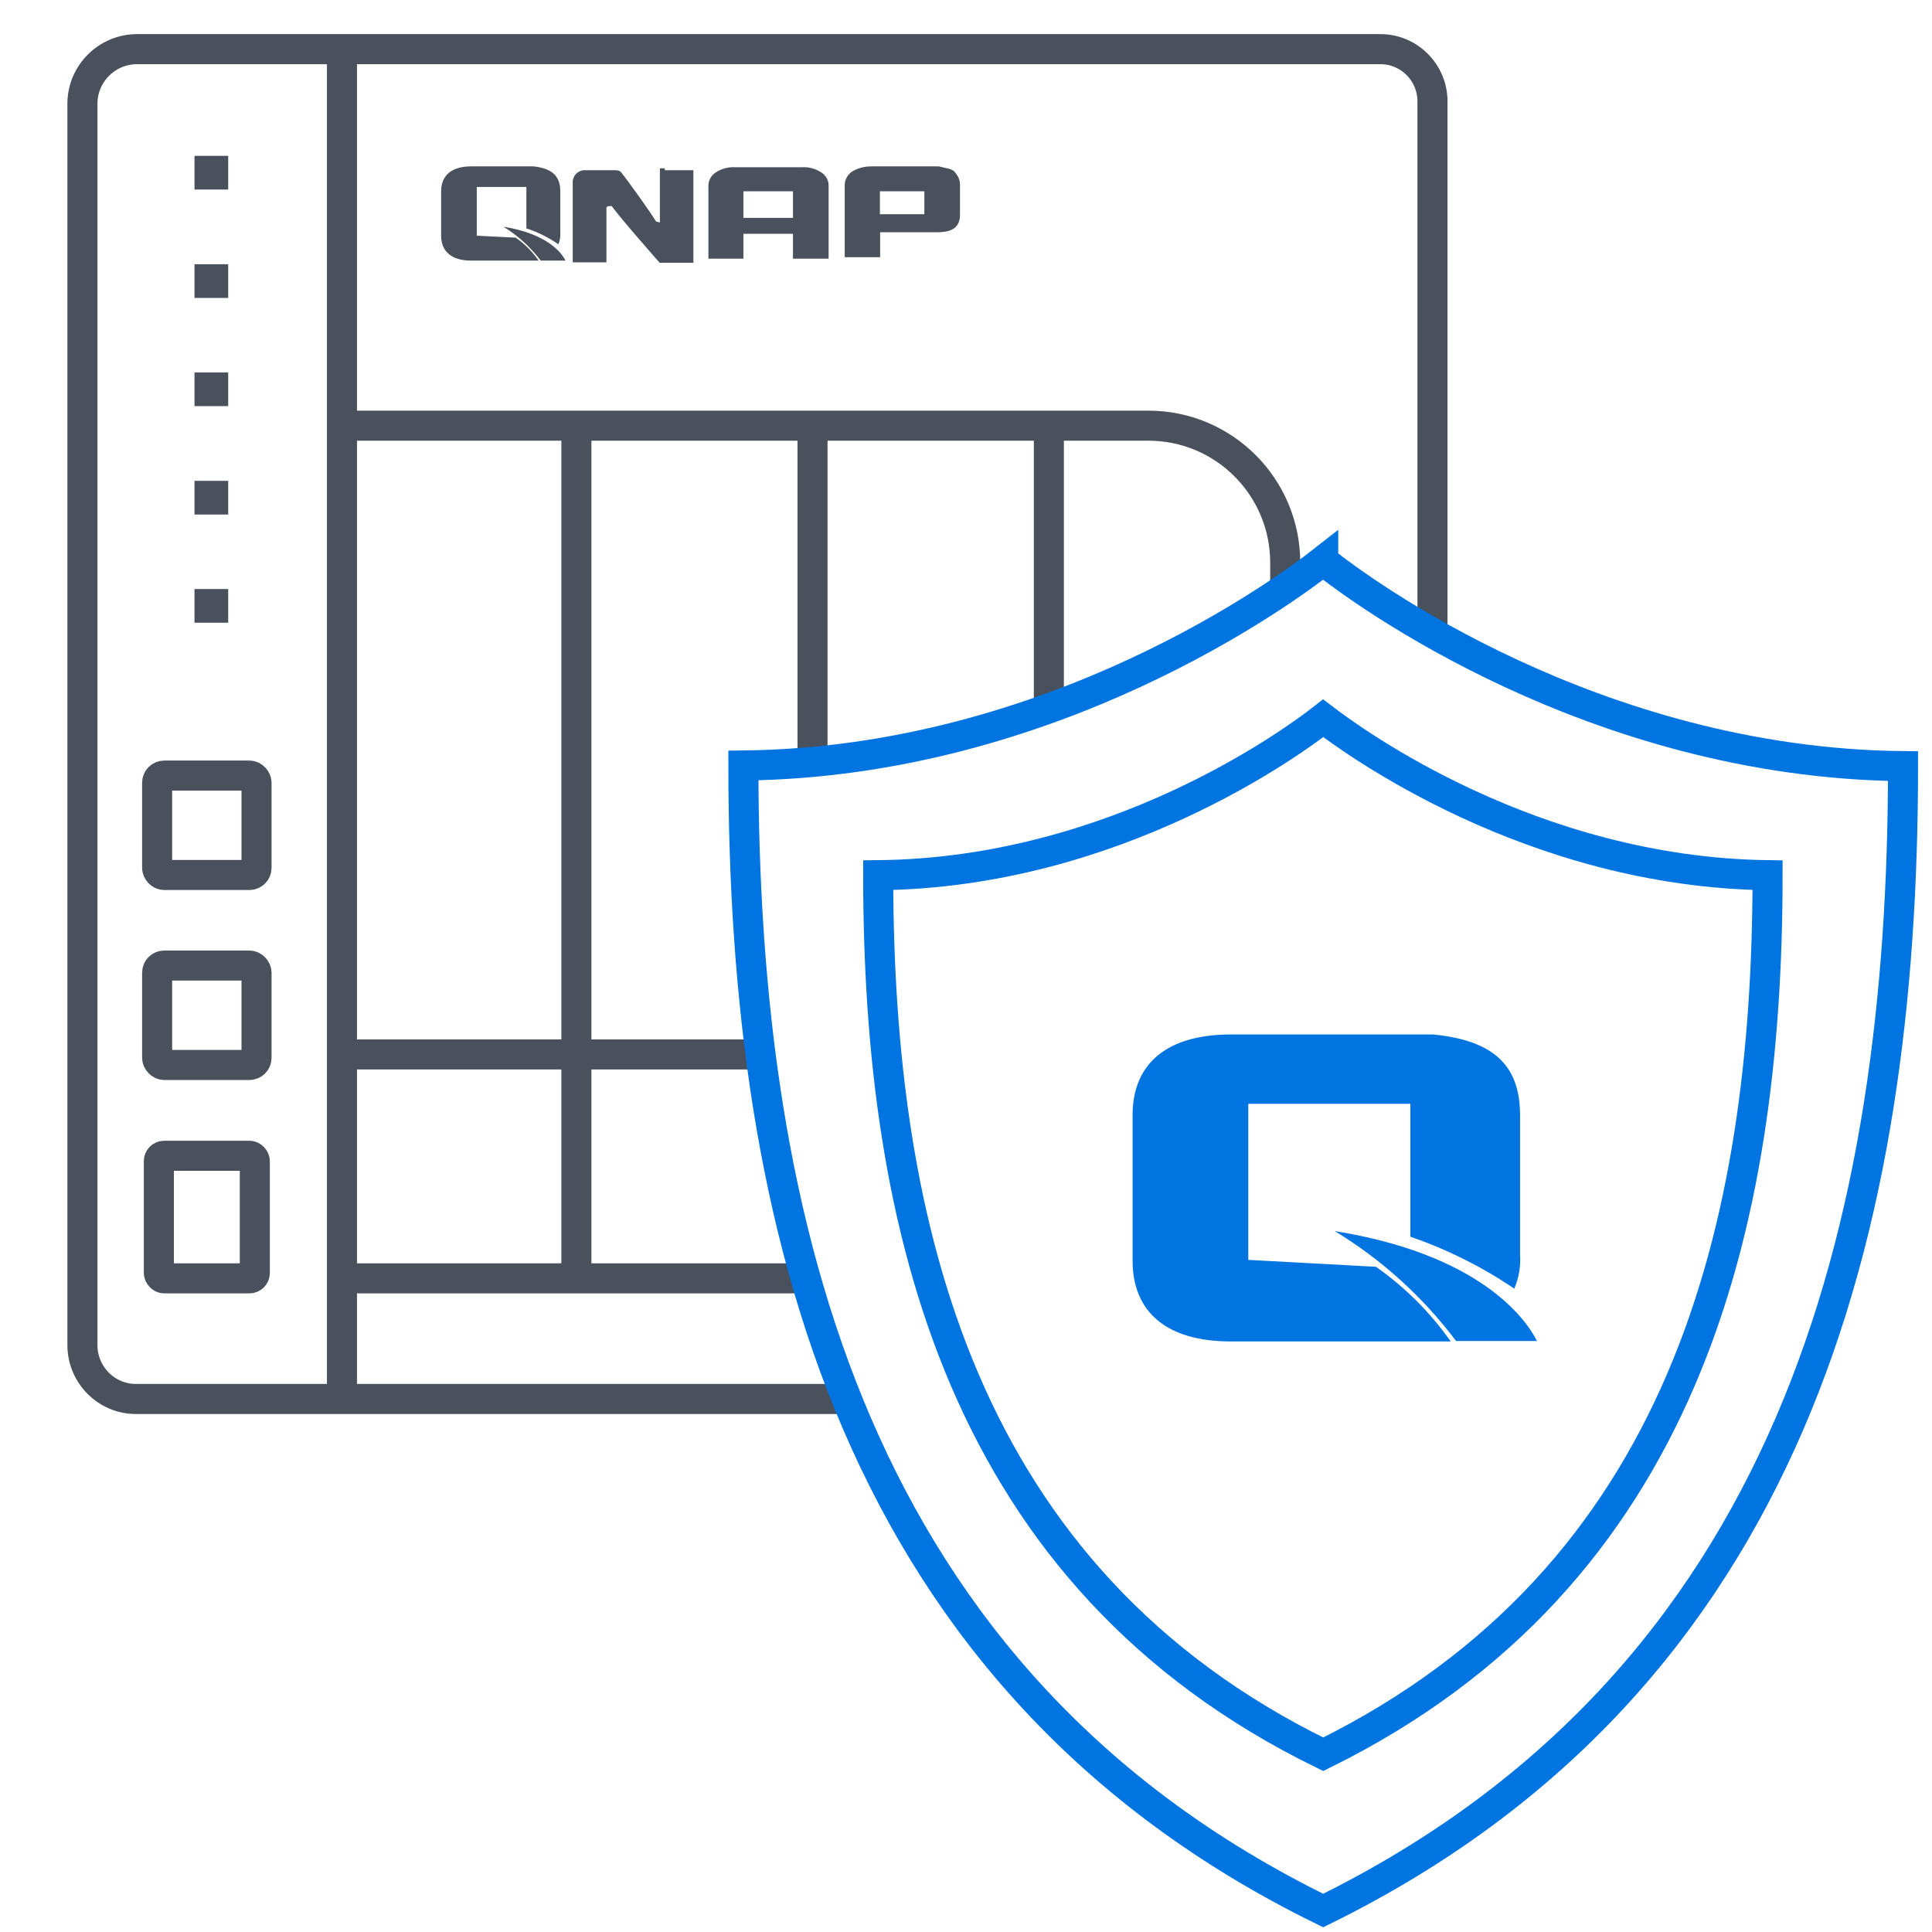 <?xml version="1.0" encoding="UTF-8"?>
<svg id="uuid-6865f8e6-17f2-4990-bdea-3d0b32596cb5" data-name="圖層_1" xmlns="http://www.w3.org/2000/svg" xmlns:xlink="http://www.w3.org/1999/xlink" viewBox="0 0 90 90">
  <defs>
    <clipPath id="uuid-5ab9010c-48da-4202-91f4-0f513343e4ef">
      <path d="M34.63,35.69c14.4-.15,25.29-8.18,27.01-9.57,2.24,1.71,4.64,3.2,7.16,4.46V0H1.28v67.45h39.14c-4.41-9.59-5.79-20.66-5.79-31.76Z" style="fill: none;"/>
    </clipPath>
  </defs>
  <g style="clip-path: url(#uuid-5ab9010c-48da-4202-91f4-0f513343e4ef);">
    <g id="uuid-75a5550a-4e18-44fe-a1b4-e6853548be34" data-name="a71c7f2f-026e-4cc5-8a8b-8187b9360ecc">
      <rect id="uuid-8a325476-3810-4a23-bc49-4f49e3e9fb19" data-name="b7a76c66-047f-4bf2-829b-4c3b7caccba7" x="7.32" y="44.98" width="4.63" height="4.63" rx=".33" ry=".33" style="fill: none; stroke: #49515c; stroke-width: 1.4px;"/>
      <rect id="uuid-24fe97c9-1912-4e54-8bbc-6916c14f5716" data-name="bc21b92a-4309-4e9e-89c3-890854512daf" x="7.32" y="36.13" width="4.63" height="4.63" rx=".33" ry=".33" style="fill: none; stroke: #49515c; stroke-width: 1.4px;"/>
      <rect id="uuid-f421cfa8-c8a7-4b43-a4a1-124cc17e808e" data-name="a5f46922-f466-4d7c-8919-45138a8f6c77" x="7.4" y="53.84" width="4.47" height="5.71" rx=".25" ry=".25" style="fill: none; stroke: #49515c; stroke-width: 1.4px;"/>
      <rect id="uuid-88e6c19f-33a1-4256-97d6-21f619b84483" data-name="ba953931-d2a1-491c-94b8-71e1a28ed61b" x="9.06" y="7.26" width="1.57" height="1.57" style="fill: #49515c;"/>
      <rect id="uuid-329a0165-315c-440f-8c88-1ed6f8c67b71" data-name="a726cec7-588e-4d79-931c-6bd8e4d09a14" x="9.06" y="27.44" width="1.57" height="1.57" style="fill: #49515c;"/>
      <rect id="uuid-02310409-aebf-42d8-93f1-6cc44e56b626" data-name="b9276705-8286-41fd-a29b-181ccee49e51" x="9.06" y="22.4" width="1.57" height="1.57" style="fill: #49515c;"/>
      <rect id="uuid-32574731-d8ea-4f82-afd2-3c2e6f9d66a2" data-name="e92dedf0-3198-434b-b369-03e491fe0823" x="9.06" y="12.31" width="1.57" height="1.57" style="fill: #49515c;"/>
      <rect id="uuid-5be96acd-b1b1-4e42-9de7-c5fd723524d7" data-name="bea726be-a7e5-4500-a7c7-93602396eaae" x="9.06" y="17.35" width="1.57" height="1.57" style="fill: #49515c;"/>
      <line id="uuid-722f2b02-5656-425e-b97a-52d08a10c779" data-name="ba8b93bd-8fcf-4e43-a2e7-bd1490a495e4" x1="26.85" y1="19.83" x2="26.85" y2="59.21" style="fill: none; stroke: #49515c; stroke-width: 1.4px;"/>
      <line id="uuid-0450feaf-bb11-4e95-a5a0-c3a329d7d1fa" data-name="f7ac6d1a-3034-407f-9e7c-6ee7481aa7be" x1="37.85" y1="19.83" x2="37.85" y2="59.21" style="fill: none; stroke: #49515c; stroke-width: 1.4px;"/>
      <line id="uuid-b8d88123-8b49-4873-989e-4a8869a0d6d0" data-name="bc1146a9-ed46-4fcd-afcf-4d4a7d9054b8" x1="48.86" y1="19.83" x2="48.86" y2="59.21" style="fill: none; stroke: #49515c; stroke-width: 1.4px;"/>
      <line id="uuid-79c3f7d1-cd02-4292-bf57-6cdf85af7e54" data-name="a26d176e-5f79-4cb1-b6a5-9a9cdc817823" x1="59.78" y1="49.12" x2="16.51" y2="49.12" style="fill: none; stroke: #49515c; stroke-width: 1.4px;"/>
      <line id="uuid-73514b7d-4237-4f86-a4ed-5208acc6317b" data-name="e24e2264-e906-4807-baae-f89cb5d494be" x1="15.93" y1="2.29" x2="15.93" y2="65.17" style="fill: none; stroke: #49515c; stroke-width: 1.4px;"/>
      <path id="uuid-571eefd9-6697-4968-9995-d533424fd03c" data-name="ef597d9c-5cc6-470a-b11f-a0647cce494e" d="M16.56,19.83h36.94c3.52,0,6.37,2.86,6.37,6.38v33.34H16.56" style="fill: none; stroke: #49515c; stroke-width: 1.4px;"/>
      <path id="uuid-49f8d2d3-2f7c-4a2e-9258-3f94766e3e6f" data-name="ac4f75bd-95c7-45e9-8a7c-00bc913450c3" d="M64.25,65.17H6.33c-1.37,0-2.48-1.12-2.49-2.49V4.78c.03-1.36,1.13-2.46,2.49-2.49h57.92c1.34-.03,2.45,1.04,2.48,2.38,0,0,0,0,0,.01v58.04c.03,1.35-1.04,2.46-2.39,2.49,0,0,0,0,0,0l-.09-.04Z" style="fill: none; stroke: #49515c; stroke-width: 1.4px;"/>
      <path id="uuid-641240c5-ee49-4654-877f-ba87043d19a7" data-name="fa0fd4be-ace4-42c7-b8cf-aa4217a21f4a" d="M38.59,12.05h-1.65v-1.16h-2.31v1.16h-1.63v-3.35c-.02-.26.11-.51.33-.66.27-.18.59-.27.91-.25h3.12c.32-.02.64.07.91.25.22.14.35.4.33.66v3.35ZM36.94,8.91h-2.31v1.24h2.31v-1.24Z" style="fill: #49515c;"/>
      <path id="uuid-4a65bc47-e63d-4299-a8d9-6142feadb0dd" data-name="e79092d5-0ef2-41a6-b9c4-80f9f9f45aa3" d="M44.47,8c-.16-.16-.41-.16-.74-.25h-3.14c-.32,0-.64.08-.91.25-.21.15-.34.4-.33.66v3.32h1.65v-1.16h2.65c.74,0,1.07-.25,1.07-.83v-1.4c0-.22-.1-.42-.25-.58M43.06,9.98h-2.07v-1.07h2.07v1.07Z" style="fill: #49515c;"/>
      <path id="uuid-2f2bd615-fc06-460f-802b-8e2bb5d9fb95" data-name="ae5f386b-08bc-4eda-bf93-2177f78afaba" d="M30.98,7.84h-.24v2.49s0,.08-.09,0h-.08c-.25-.42-1.33-1.93-1.65-2.32-.09-.08-.17-.08-.34-.08h-1.32c-.3-.02-.56.22-.58.52,0,0,0,.02,0,.03v3.74h1.57v-2.54s0-.08.16-.08h.09c.33.49,2.23,2.64,2.23,2.64h1.57v-4.31h-1.33v-.09Z" style="fill: #49515c;"/>
      <path id="uuid-0fa15346-9503-42f6-9e62-0c78dea08dc2" data-name="e5264d5e-ff3d-4fde-9228-fb3f333edbea" d="M24.03,11.07h0l-1.82-.09v-2.27h2.31v1.93c.53.17,1.03.42,1.49.74.07-.16.1-.33.09-.5v-1.97c0-.74-.42-1.07-1.25-1.16h-2.9c-.91,0-1.4.42-1.4,1.16v2.07c0,.74.49,1.16,1.4,1.16h3.14c-.29-.42-.65-.78-1.07-1.07" style="fill: #49515c;"/>
      <path id="uuid-34792527-dd08-404c-9138-c9a71da6b264" data-name="b446882b-7311-4f62-a4fa-6480e36ebb21" d="M23.45,10.56c.67.41,1.26.95,1.74,1.58h1.15c-.16-.34-.82-1.25-2.9-1.58" style="fill: #49515c;"/>
    </g>
  </g>
  <g id="uuid-590dbf96-a6b5-4460-b644-df82a7136abf" data-name="ebf0cf3b-b673-4aae-9b77-4b404051f134">
    <path id="uuid-0d02e52f-cbe3-4f75-98c7-f650d5377795" data-name="b5ae27a1-a9bd-4f6f-b334-c24bed704417" d="M61.64,26.12c-1.72,1.35-12.58,9.38-27.01,9.54,0,21.42,5.15,42.64,27.01,53.34,21.91-10.78,27.01-31.92,27.01-53.31-14.4-.15-25.29-8.18-27.01-9.57Z" style="fill: none; stroke: #0074e1; stroke-width: 1.4px;"/>
  </g>
  <g id="uuid-88157694-dd19-40b9-8332-930920e1c209" data-name="a802339a-bc54-47c7-aacc-aeac6a9180bd">
    <path id="uuid-54fac5c0-d6ef-4a98-a268-b52f9ebe5a8a" data-name="b2d6d4ff-7d65-4dd3-8d09-4e6e4e230d8a" d="M61.64,33.46c-1.33,1.04-9.67,7.2-20.73,7.31,0,16.39,3.87,32.72,20.73,40.95,16.83-8.29,20.7-24.56,20.7-40.95-11.03-.15-19.35-6.28-20.7-7.31Z" style="fill: none; stroke: #0074e1; stroke-width: 1.4px;"/>
  </g>
  <path id="uuid-e7f115f2-88a4-4d6d-96ff-d04337df240d" data-name="bbe08963-81b6-44b8-b654-266de26cdc6a" d="M64.06,59.01h0l-5.91-.32v-7.27h7.55v6.19c1.71.59,3.34,1.4,4.84,2.42.22-.51.31-1.06.27-1.62v-6.46c0-2.42-1.35-3.49-4.04-3.76h-9.43c-2.96,0-4.58,1.34-4.58,3.76v6.77c0,2.43,1.62,3.77,4.58,3.77h10.24c-.96-1.36-2.14-2.54-3.5-3.49" style="fill: #0074e1;"/>
  <path id="uuid-d8b1d68d-7335-4872-bbd9-75bf11a9fb3f" data-name="e3de8859-e045-471a-8673-bd0dd30e30b4" d="M62.18,57.35c2.19,1.33,4.11,3.07,5.65,5.12h3.77c-.54-1.07-2.69-4.04-9.42-5.12" style="fill: #0074e1;"/>
</svg>